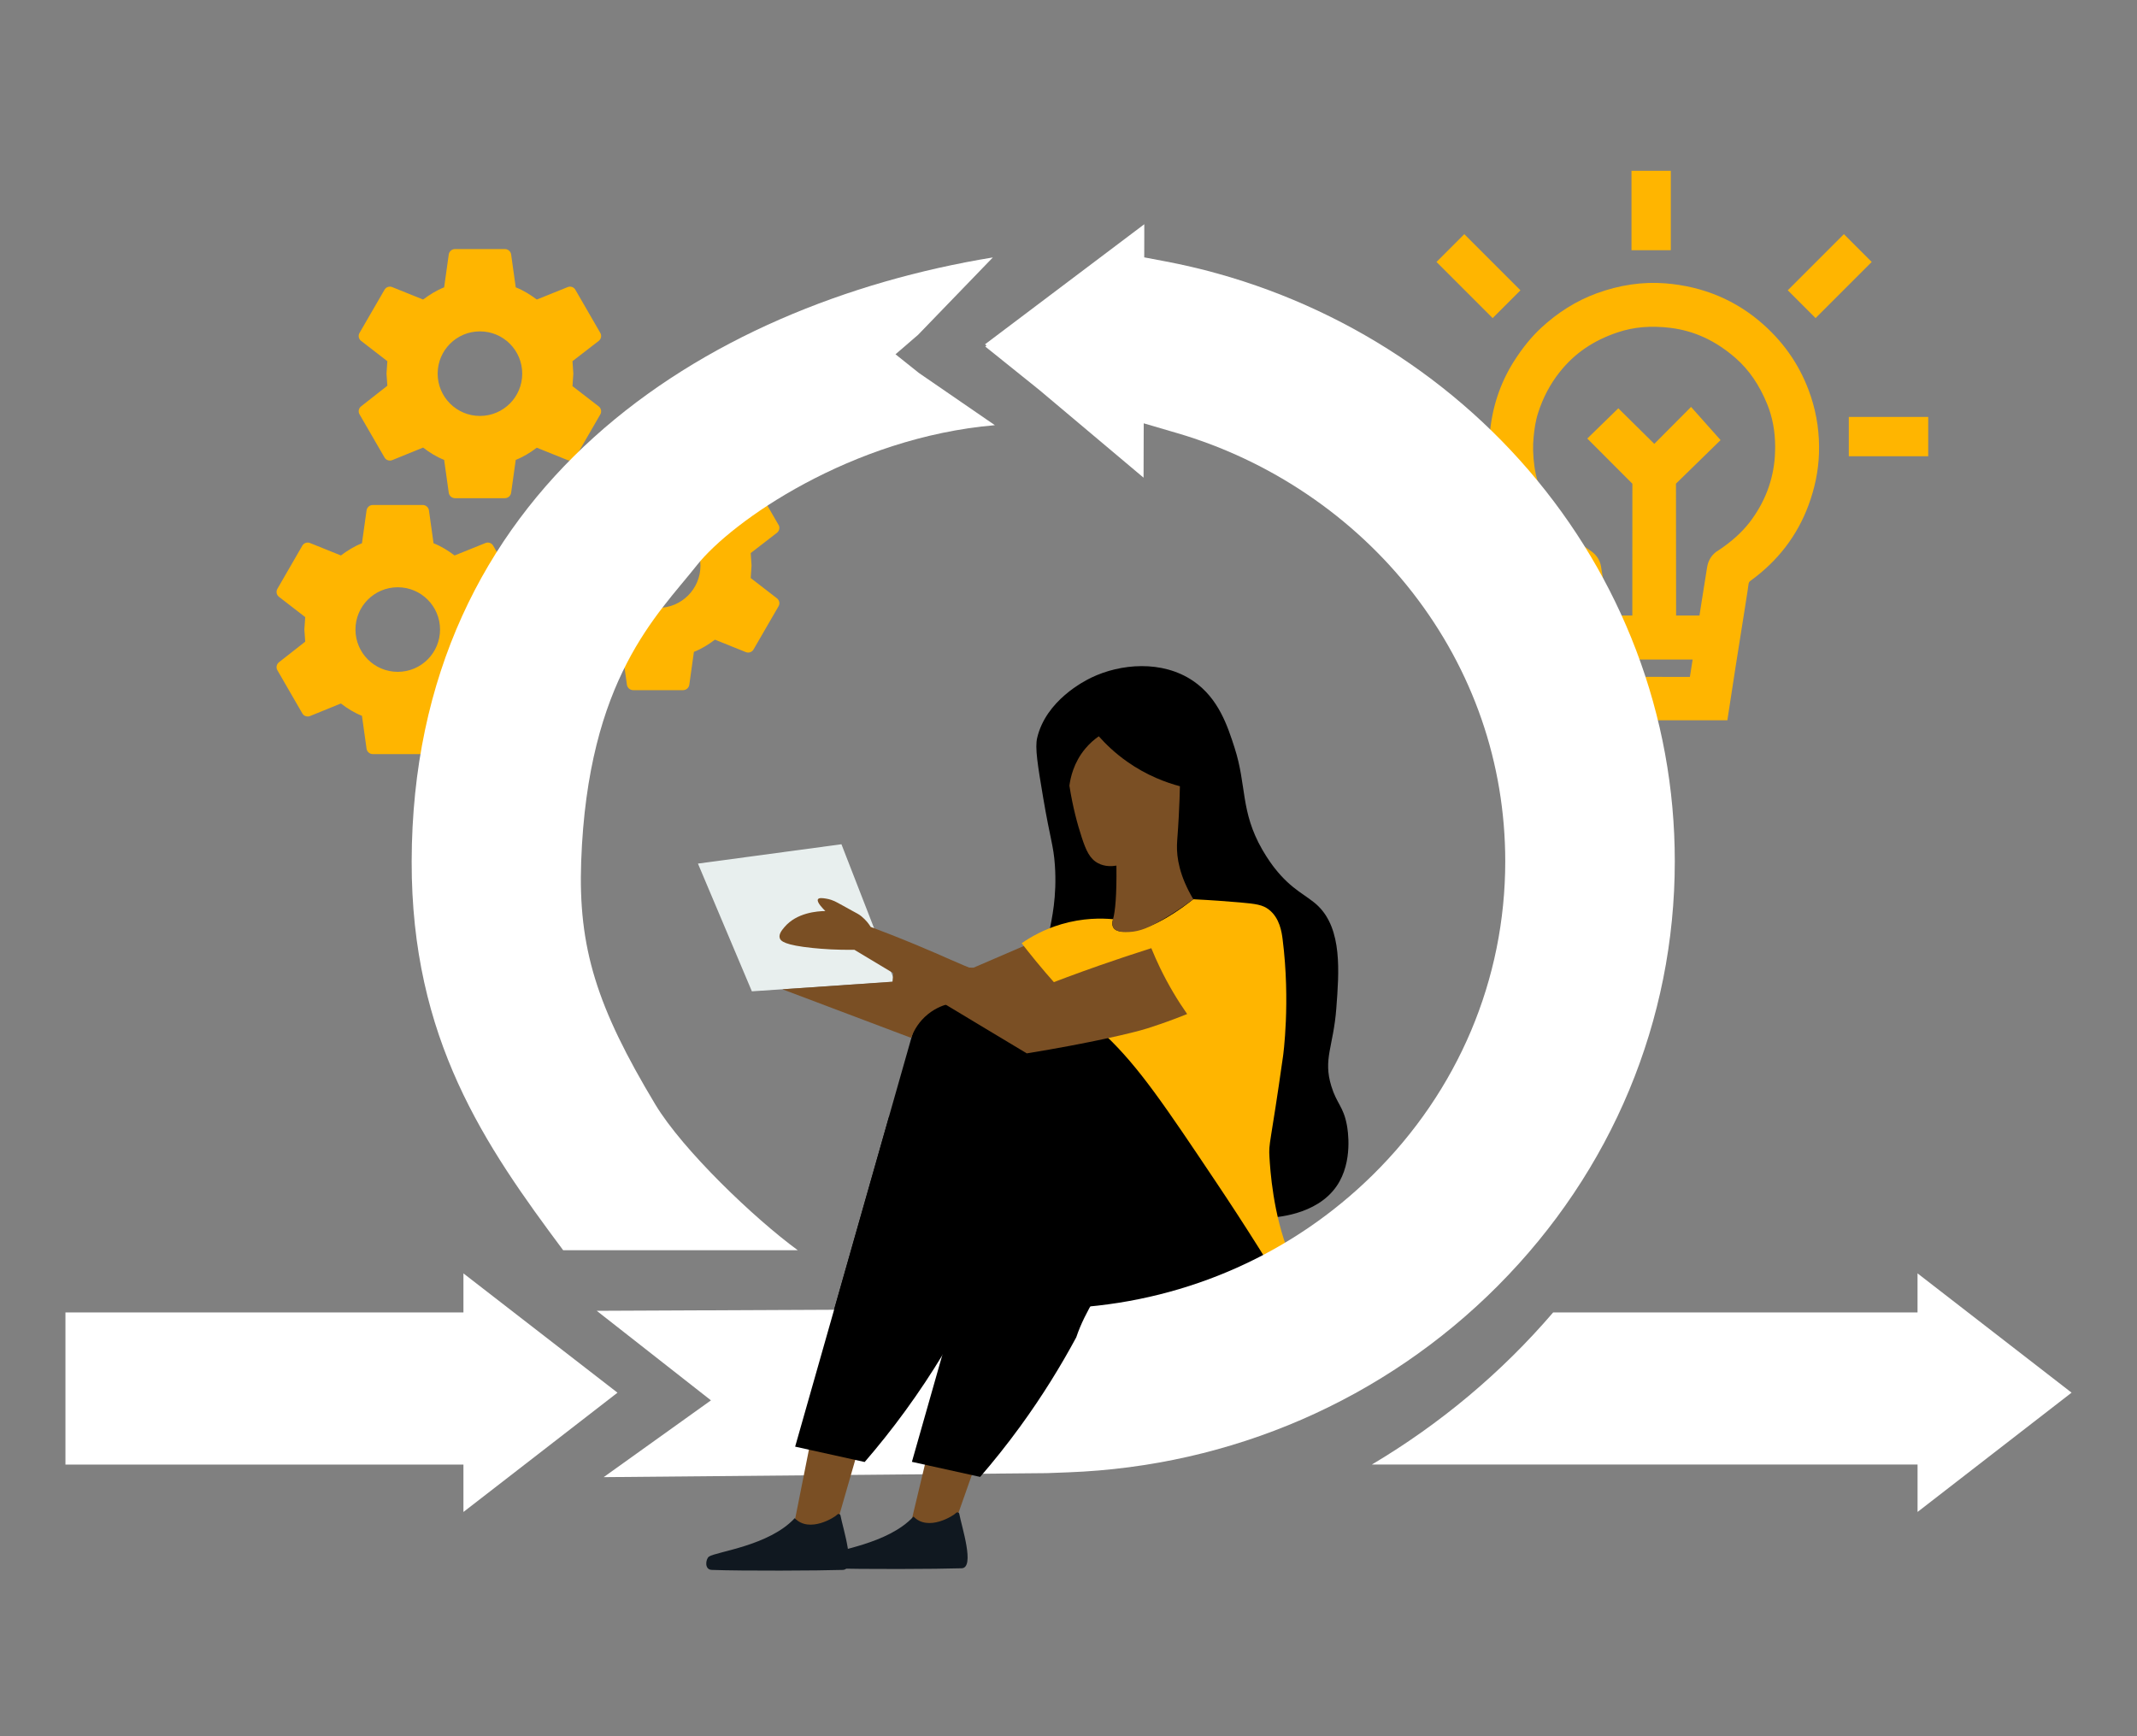 <?xml version="1.0" encoding="UTF-8"?>
<svg id="Layer_1" data-name="Layer 1" xmlns="http://www.w3.org/2000/svg" viewBox="0 0 800 650">
  <rect x="0" y="0" width="800" height="650" fill="#808080" stroke="none"/>
  <defs>
    <style>
      .cls-1 {
        fill: #e8efee;
      }

      .cls-2 {
        fill: #fff;
      }

      .cls-3 {
        fill: #ffb500;
      }

      .cls-4 {
        fill: #b4aea9;
      }

      .cls-5 {
        fill: #101820;
      }

      .cls-6 {
        fill: #7a4f24;
      }
    </style>
  </defs>
  <path class="cls-3" d="m215.4,171.29l9.32-16.13c.61-1.02.32-2.29-.56-2.99l-9.85-7.61.32-4.67-.32-4.67,9.85-7.61c.88-.71,1.17-1.97.56-2.99l-9.32-16.13c-.56-1.02-1.82-1.44-2.85-1.02l-11.6,4.67c-2.43-1.82-4.94-3.41-7.88-4.57l-1.73-12.36c-.19-1.12-1.17-1.97-2.34-1.97h-18.66c-1.17,0-2.14.85-2.34,1.97l-1.73,12.36c-2.94,1.17-5.45,2.75-7.88,4.57l-11.6-4.67c-1.02-.41-2.29,0-2.85,1.02l-9.34,16.13c-.61,1.02-.32,2.29.56,2.99l9.85,7.61-.32,4.67.32,4.52-9.85,7.73c-.88.71-1.17,1.97-.56,2.99l9.34,16.13c.56,1.02,1.82,1.41,2.85,1.02l11.6-4.72c2.43,1.87,4.94,3.45,7.88,4.62l1.73,12.36c.19,1.12,1.17,1.97,2.34,1.97h18.66c1.17,0,2.14-.85,2.34-1.97l1.73-12.36c2.94-1.17,5.45-2.75,7.88-4.57l11.6,4.67c1.02.41,2.29,0,2.85-1.02v.02Zm-35.73-15.57c-8.73,0-15.83-7.08-15.83-15.83s7.08-15.83,15.83-15.83,15.83,7.08,15.83,15.83-7.08,15.83-15.83,15.83Zm111.77,40.77l-9.34-16.13c-.56-1.02-1.82-1.44-2.85-1.02l-11.6,4.67c-2.43-1.82-4.94-3.41-7.88-4.57l-1.73-12.36c-.19-1.12-1.17-1.97-2.34-1.97h-18.66c-1.17,0-2.14.85-2.34,1.97l-1.73,12.36c-2.94,1.17-5.45,2.75-7.88,4.57l-11.6-4.67c-1.02-.41-2.29,0-2.85,1.02l-9.34,16.13c-.61,1.02-.32,2.29.56,2.99l9.85,7.61-.32,4.67.32,4.52-9.85,7.73c-.88.71-1.17,1.97-.56,2.99l9.34,16.13c.56,1.02,1.82,1.41,2.85,1.02l11.6-4.72c2.43,1.87,4.94,3.45,7.88,4.62l1.73,12.36c.19,1.12,1.17,1.97,2.34,1.97h18.66c1.17,0,2.14-.85,2.34-1.97l1.73-12.36c2.94-1.17,5.45-2.75,7.88-4.57l11.6,4.67c1.02.41,2.29,0,2.85-1.02l9.34-16.13c.61-1.02.32-2.29-.56-2.99l-9.85-7.61.32-4.67-.32-4.67,9.85-7.61c.88-.71,1.17-1.97.56-2.99v.02Zm-45.05,31.09c-8.73,0-15.83-7.08-15.83-15.83s7.08-15.83,15.83-15.83,15.83,7.08,15.83,15.83-7.08,15.83-15.83,15.83Zm-52.44-7.15l-9.32-16.13c-.56-1.02-1.82-1.44-2.85-1.02l-11.6,4.67c-2.43-1.82-4.94-3.41-7.88-4.57l-1.73-12.36c-.19-1.12-1.17-1.97-2.34-1.97h-18.66c-1.17,0-2.14.85-2.34,1.97l-1.73,12.36c-2.94,1.17-5.45,2.75-7.88,4.57l-11.6-4.67c-1.02-.41-2.29,0-2.85,1.02l-9.32,16.13c-.61,1.02-.32,2.29.56,2.99l9.85,7.61-.32,4.67.32,4.52-9.85,7.73c-.88.71-1.17,1.97-.56,2.99l9.32,16.13c.56,1.02,1.82,1.41,2.85,1.02l11.6-4.72c2.43,1.87,4.94,3.45,7.88,4.62l1.73,12.36c.19,1.12,1.17,1.97,2.34,1.97h18.66c1.17,0,2.14-.85,2.34-1.97l1.73-12.36c2.94-1.17,5.45-2.75,7.88-4.57l11.6,4.67c1.02.41,2.29,0,2.85-1.02l9.32-16.13c.61-1.02.32-2.29-.56-2.99l-9.85-7.61.32-4.67-.32-4.67,9.85-7.61c.88-.71,1.17-1.97.56-2.99v.02Zm-45.05,31.09c-8.73,0-15.83-7.08-15.83-15.83s7.08-15.83,15.83-15.83,15.83,7.08,15.83,15.83-7.08,15.83-15.83,15.83Z"/>
  <g>
    <path class="cls-3" d="m677.83,148.2c-3.44-10.32-9.36-19.28-17.61-26.63-10.23-9.16-22.58-14.35-36.75-15.49-8.48-.68-17.2.59-25.88,3.78-7.5,2.78-14.47,7.13-20.73,12.96-3.51,3.26-6.77,7.25-9.96,12.21-5.38,8.41-8.5,17.91-9.25,28.25-.36,5.22-.09,10.32.82,15.17,1.34,6.88,3.39,12.78,6.27,18.05,4.67,8.52,11.05,15.7,19,21.37,3.38,17.26,6.75,34.53,10.13,51.79h52.78l1.05-6.84c.68-4.47,1.37-8.93,2.07-13.44,2.92-18.41,4.72-29.67,4.81-30.71,0,0,.02-.36.23-.73.11-.18.32-.39.62-.59,10.12-7.36,17.36-16.81,21.55-28.09,2.39-6.4,3.74-12.92,3.96-19.34.27-7.4-.75-14.65-3.05-21.55l-.05-.16Zm-45.2,105.22c-5.76-.02-11.53-.02-17.32-.02h-9.48l-.98-6.49h28.8l-1.03,6.52Zm31.81-82.68c-.59,9.05-3.78,17.41-9.5,24.86-2.89,3.69-6.54,7.02-11.28,10.21-.11.09-.23.16-.36.23-2.3,1.34-3.76,3.51-4.22,6.24l-1.98,12.44c-.3,1.89-.59,3.8-.89,5.72h-8.75l-.05-49.37,16.7-16.31-11.05-12.42-13.76,13.83-13.47-13.31-11.62,11.32,16.88,16.91c-.02,13.4-.02,26.79-.02,40.21v9.14h-8.79c-.64-4.17-1.28-8.34-1.96-12.53l-.07-.43c-.18-1.12-.36-2.23-.57-3.35l-.34-2.1c-.43-2.48-1.8-4.47-4.06-5.95-3.21-2.1-6.22-4.58-9.16-7.59-3.1-3.12-5.72-7.02-8.04-11.92-1.91-3.99-3.14-8.07-3.67-12.05-.55-4.08-.64-7.7-.27-11.1.27-2.69.68-5.81,1.66-8.84,1.8-5.65,4.51-10.8,8.07-15.27,5.51-6.99,12.62-11.85,21.71-14.88,6.04-2.03,12.35-2.57,19.71-1.69,8.93,1.09,16.91,4.76,24.38,11.26,5.04,4.4,8.93,10.05,11.89,17.29,2.01,4.97,2.98,10.23,2.98,15.99,0,1.14-.05,2.28-.11,3.44Z"/>
    <rect class="cls-3" x="692.11" y="156.09" width="29.73" height="14.72"/>
    <path class="cls-3" d="m516.69,170.8s.03,0,.04,0h29.69v-14.72h-29.73v14.72Z"/>
    <rect class="cls-3" x="610.76" y="63.94" width="14.72" height="29.73"/>
    <path class="cls-3" d="m700.69,98.07l-10.41-10.41s-.02.02-.03.03l-20.99,20.99,10.41,10.41,21.02-21.02Z"/>
    <rect class="cls-3" x="546.11" y="88.52" width="14.72" height="29.73" transform="translate(89.01 421.64) rotate(-45)"/>
  </g>
  <g>
    <path class="cls-6" d="m332.3,498.91c-5.37-2.25-10.74-4.49-16.11-6.74-2.36,11.84-4.71,23.68-7.07,35.52,4.72.85,9.43,1.71,14.15,2.56,3.01-10.45,6.02-20.9,9.03-31.34Z"/>
    <path class="cls-6" d="m374.74,501.19c-5.76-1.4-11.52-2.8-17.27-4.19-2.31,9.66-4.62,19.33-6.93,28.99,5.04.33,10.08.66,15.12.99,3.03-8.6,6.06-17.2,9.09-25.79Z"/>
    <path d="m309.78,498.94c10.99-38.63,21.98-77.27,32.97-115.9,1.37-1.93,3.95-4.96,8.15-6.78,7.59-3.28,15.17-.26,18.91,1.29,11.8,4.9,18.1,14.75,22.17,20.97,3.52,5.38,6.38,9.2,6.62,9.6,5.56,9.07,15.58,24.22,35.1,51.06,1.55,10.88,5.41,25.45,15.97,38.39,9.02,11.04,16.55,13.1,15.76,17.84-1.76,10.6-42.67,20.42-62.37,2.8-3.87-3.46-6.46-6.75-8.48-12.26-5.81-15.85-13.27-34.85-22.49-58.07-6,11.87-13.66,24.92-23.47,38.39-4.79,6.57-9.61,12.58-14.34,18.07-8.17-1.8-16.33-3.61-24.5-5.41Z"/>
    <path class="cls-1" d="m261.28,323.31c17.91-2.41,35.81-4.83,53.72-7.24,6.67,17.15,13.33,34.29,20,51.44-17.84,1.21-35.69,2.41-53.53,3.62-6.73-15.94-13.46-31.88-20.19-47.82Z"/>
    <path d="m393.04,347.68c.56-3.14,2.7-11.86,1.86-23.81-.52-7.46-1.74-9.61-4.35-25.05-2.11-12.51-3.15-18.85-2.28-22.57,3.3-14.03,17.65-21.3,20.29-22.57,10.9-5.25,26.52-6.63,38.09,1.24,9.56,6.5,12.93,16.99,15.53,25.05,4.57,14.19,2.12,23.73,10.35,38.09,2.04,3.56,4.02,6.15,4.55,6.83,6.71,8.58,12.14,10.2,16.35,14.28,9.07,8.81,7.87,24.67,6.83,38.3-1.1,14.46-5.02,18.93-1.86,29.19,2.02,6.58,4.51,7.58,5.8,14.49.34,1.81,2.39,13.71-3.73,22.77-7.62,11.28-23.72,11.91-26.08,12.01-42.87,1.68-87-76.71-81.36-108.27Z"/>
    <path class="cls-4" d="m352.87,523.48c-7.91,9.25-24.41,11.18-26.52,12.81-1,.78-1.49,4.32.88,4.42,9.56.38,33.28.25,40.5,0,4.21-.15,0-13.86-.73-18.14-.09-.5-.72-.66-1.03-.26-.61.77-8.53,6.3-13.1,1.17Z"/>
    <path class="cls-4" d="m310.39,524.03c-7.91,9.25-24.41,11.18-26.52,12.81-1,.78-1.49,4.32.88,4.42,9.56.38,33.28.25,40.5,0,4.21-.15,0-13.86-.73-18.14-.09-.5-.72-.66-1.03-.26-.61.77-8.53,6.3-13.1,1.17Z"/>
    <path d="m350.9,504.29c10.79-37.92,21.57-75.83,32.36-113.75,1.34-1.89,3.88-4.87,8-6.65,7.45-3.22,14.89-.26,18.56,1.27,11.58,4.81,17.76,14.48,21.76,20.58,3.45,5.28,6.26,9.03,6.5,9.42,5.46,8.9,15.29,23.77,34.45,50.11,12.31,9.83,18.58,24.34,15.68,37.68-.51,2.32-2.99,12.42-12.48,19-9.96,6.91-24.4,7.69-33.27,1.27-5.34-3.86-7.35-9.38-8.32-12.03-5.7-15.56-13.02-34.2-22.08-57-5.89,11.65-13.4,24.46-23.04,37.68-4.7,6.45-9.43,12.35-14.08,17.73-8.01-1.77-16.03-3.54-24.04-5.31Z"/>
    <path class="cls-6" d="m292.9,370.37c13.74-.95,27.47-1.89,41.21-2.84.17-1.92.34-3.84.51-5.77,9.95.17,19.9.34,29.85.51,6.56-2.83,13.11-5.65,19.67-8.48,4.18,5.43,8.37,10.85,12.55,16.28-14.07,1.98-28.15,3.96-42.22,5.94-1.72.49-5.12,1.71-8.31,4.75-3.08,2.93-4.46,6.13-5.06,7.8-16.06-6.06-32.13-12.13-48.19-18.19Z"/>
    <path class="cls-3" d="m382.46,353.13c3.27-2.27,8.27-5.19,14.88-7.13,8.05-2.37,15-2.27,19.34-1.87-.27.93-.48,2.23.17,3.22,1.3,1.99,5.18,1.46,7.13,1.19,8.43-1.17,18.11-8.22,22.74-11.88,6.79.33,12.68.77,17.48,1.19,6.01.53,8.51.87,10.86,2.72,3.98,3.11,4.75,8.33,5.09,11.03,3.01,23.63.17,43.78.17,43.78-4.79,33.93-5.43,32.19-5.09,37.84.28,4.58,1.29,21.26,7.47,36.48.93,2.3,3.43,8.13,5.43,16.46,1.26,5.26,1.88,9.66,2.21,12.56-13.19-22.67-25.26-41.48-34.92-55.9-19.33-28.86-29-43.29-41.6-55.24-2.15-2.04-9.42-8.78-18.4-18.86-5.7-6.39-10.09-11.89-12.94-15.58Z"/>
    <path class="cls-6" d="m416.68,344.13c.82-3.02,1.39-8.85,1.26-20.06-1.69.28-4.32.42-6.82-.88-3.17-1.65-4.56-4.8-6.16-9.68-1.55-4.73-3.36-11.25-4.62-19.37.38-2.93,1.57-8.63,5.94-13.87,1.71-2.04,3.5-3.54,5.06-4.62,2.58,2.91,6.05,6.28,10.56,9.46,7.47,5.28,14.73,7.89,19.81,9.24-.06,2.63-.18,6.6-.44,11.44-.34,6.4-.61,8.54-.66,10.56-.12,4.68.87,11.49,6.11,20.3-4.36,3.24-8.22,5.69-11.17,7.43-5.32,3.15-8.69,4.61-12.77,4.84-1.5.09-4.76.24-5.93-1.59-.76-1.18-.31-2.71-.17-3.22Z"/>
    <path class="cls-6" d="m308.98,341.07c-.83-.8-3.39-3.37-2.77-4.41.38-.64,1.83-.43,2.96-.25,2.93.46,4.37,1.58,9.63,4.44,2.16,1.17,2.72,1.42,3.7,2.22,1.71,1.39,2.8,2.89,3.46,3.95,3.76,1.4,9.68,3.67,16.91,6.67,11.3,4.69,15.35,6.84,23.58,10,4.75,1.82,11.86,4.35,20.86,6.79,7.81-3.08,15.93-6.11,24.36-9.06,6.57-2.3,13.01-4.44,19.33-6.44.96,2.35,2.03,4.77,3.22,7.25,3.21,6.66,6.73,12.44,10.2,17.4-2.8,1.13-5.45,2.13-7.94,3.02,0,0-3.41,1.22-6.89,2.33-5.32,1.7-22.14,5.63-45.21,9.38-21.51-12.93-43.02-25.85-64.53-38.78-6.45.1-11.77-.28-15.59-.67-10.45-1.08-12.03-2.55-12.37-3.76-.4-1.44.82-2.93,1.75-4.03,4.6-5.48,12.35-6,15.33-6.05Z"/>
  </g>
  <g>
    <path class="cls-2" d="m210.83,468.05h87.82c-16.12-11.76-43.04-37.46-53.32-54.55-21.93-36.48-28.93-58.61-27.76-91.04,2.47-68.59,28.68-92.32,43.3-110.83,12.94-16.39,57.8-47.84,111.57-52.45l-28.47-19.57-8.73-6.97,8.45-7.29,27.99-28.97c-108.4,17.74-217.3,86.4-217.57,226.08-.13,66.58,27.52,106.46,56.71,145.59Z"/>
    <polygon class="cls-2" points="173.49 548.3 173.49 557.69 173.49 566.05 193.77 550.35 231.16 521.39 189.72 489.3 173.49 476.73 173.49 481.96 173.49 491.35 163.79 491.35 24.5 491.35 24.5 548.3 163.79 548.3 173.49 548.3"/>
    <path class="cls-2" d="m717.84,476.73v14.62h-136.41c-19.26,22.48-42.28,41.75-67.87,56.94h204.29v17.75l20.27-15.7,37.39-28.96-41.44-32.09-16.23-12.57Z"/>
    <path class="cls-2" d="m560.77,481.33c42.69-42.87,66.2-99.29,66.2-158.86,0-27.23-4.88-53.86-14.52-79.16-9.31-24.45-22.8-47.05-40.09-67.17-34.77-40.45-83.12-68.26-136.15-78.3l-7.86-1.49.02-7.76v-4.64s-59.62,44.95-59.62,44.95l.56.47-.47.37,20.13,16.17.09.07.08.07,38.96,32.78.02-7.74.04-12.61,12.46,3.65c34.81,10.18,66.09,31.35,88.1,59.61,22.75,29.22,34.78,64.05,34.78,100.73,0,44.21-17.63,85.92-49.64,117.43-29.73,29.27-68.74,46.68-110.69,49.61v.37l-9.65.09-170.12.77,33.01,25.88,9.74,7.64-10.07,7.21-30.09,21.54,165.88-1.5,8.03-.3c61.17-2.3,118.3-27.12,160.88-69.88Z"/>
  </g>
  <path class="cls-6" d="m321.6,541.55c-5.71-2.39-11.41-4.77-17.12-7.16-2.5,12.58-5.01,25.17-7.51,37.75,5.01.91,10.03,1.82,15.04,2.72,3.2-11.1,6.4-22.21,9.6-33.31Z"/>
  <path class="cls-6" d="m366.71,543.98c-6.12-1.49-12.24-2.97-18.36-4.46-2.46,10.27-4.91,20.54-7.37,30.81,5.36.35,10.71.7,16.07,1.05,3.22-9.14,6.44-18.27,9.66-27.41Z"/>
  <path d="m363.95,487.5c6.74-17.81,14.39-35.27,20.66-53.25-4.33-6.63-10.99-16.61-23.15-21.66-3.97-1.65-12.02-4.86-20.09-1.37-4.46,1.92-7.21,5.15-8.66,7.2-11.68,41.06-23.36,82.11-35.04,123.17,8.68,1.92,17.36,3.83,26.03,5.75,5.03-5.83,10.16-12.22,15.24-19.2,10.43-14.32,18.57-28.19,24.94-40.8.02.06.04.11.07.17Z"/>
  <path class="cls-5" d="m341.98,567.76c-9.58,10.39-29.57,12.56-32.12,14.4-1.21.88-1.8,4.86,1.07,4.97,11.59.43,40.32.28,49.06,0,5.1-.16.01-15.57-.88-20.39-.1-.56-.87-.74-1.25-.29-.74.87-10.34,7.08-15.87,1.32Z"/>
  <path class="cls-5" d="m297.51,568.37c-9.58,10.39-29.57,12.56-32.12,14.4-1.21.88-1.8,4.86,1.07,4.97,11.59.43,40.32.28,49.06,0,5.1-.16.01-15.57-.88-20.39-.1-.56-.87-.74-1.25-.29-.74.87-10.34,7.08-15.87,1.32Z"/>
  <path d="m417.47,472.8c4.54-8.73,6.95-18.39,11.9-26.87-.71-1.04-1.47-2.18-2.26-3.39-4.24-6.49-10.82-16.76-23.12-21.87-3.89-1.62-11.8-4.77-19.72-1.35-4.37,1.89-7.08,5.06-8.5,7.07-11.46,40.3-22.93,80.59-34.39,120.89,8.52,1.88,17.03,3.76,25.55,5.64,4.94-5.72,9.97-11.99,14.96-18.84,8.44-11.59,15.33-22.87,21.01-33.41,3.33-10.01,9.73-18.54,14.58-27.85Z"/>
</svg>
